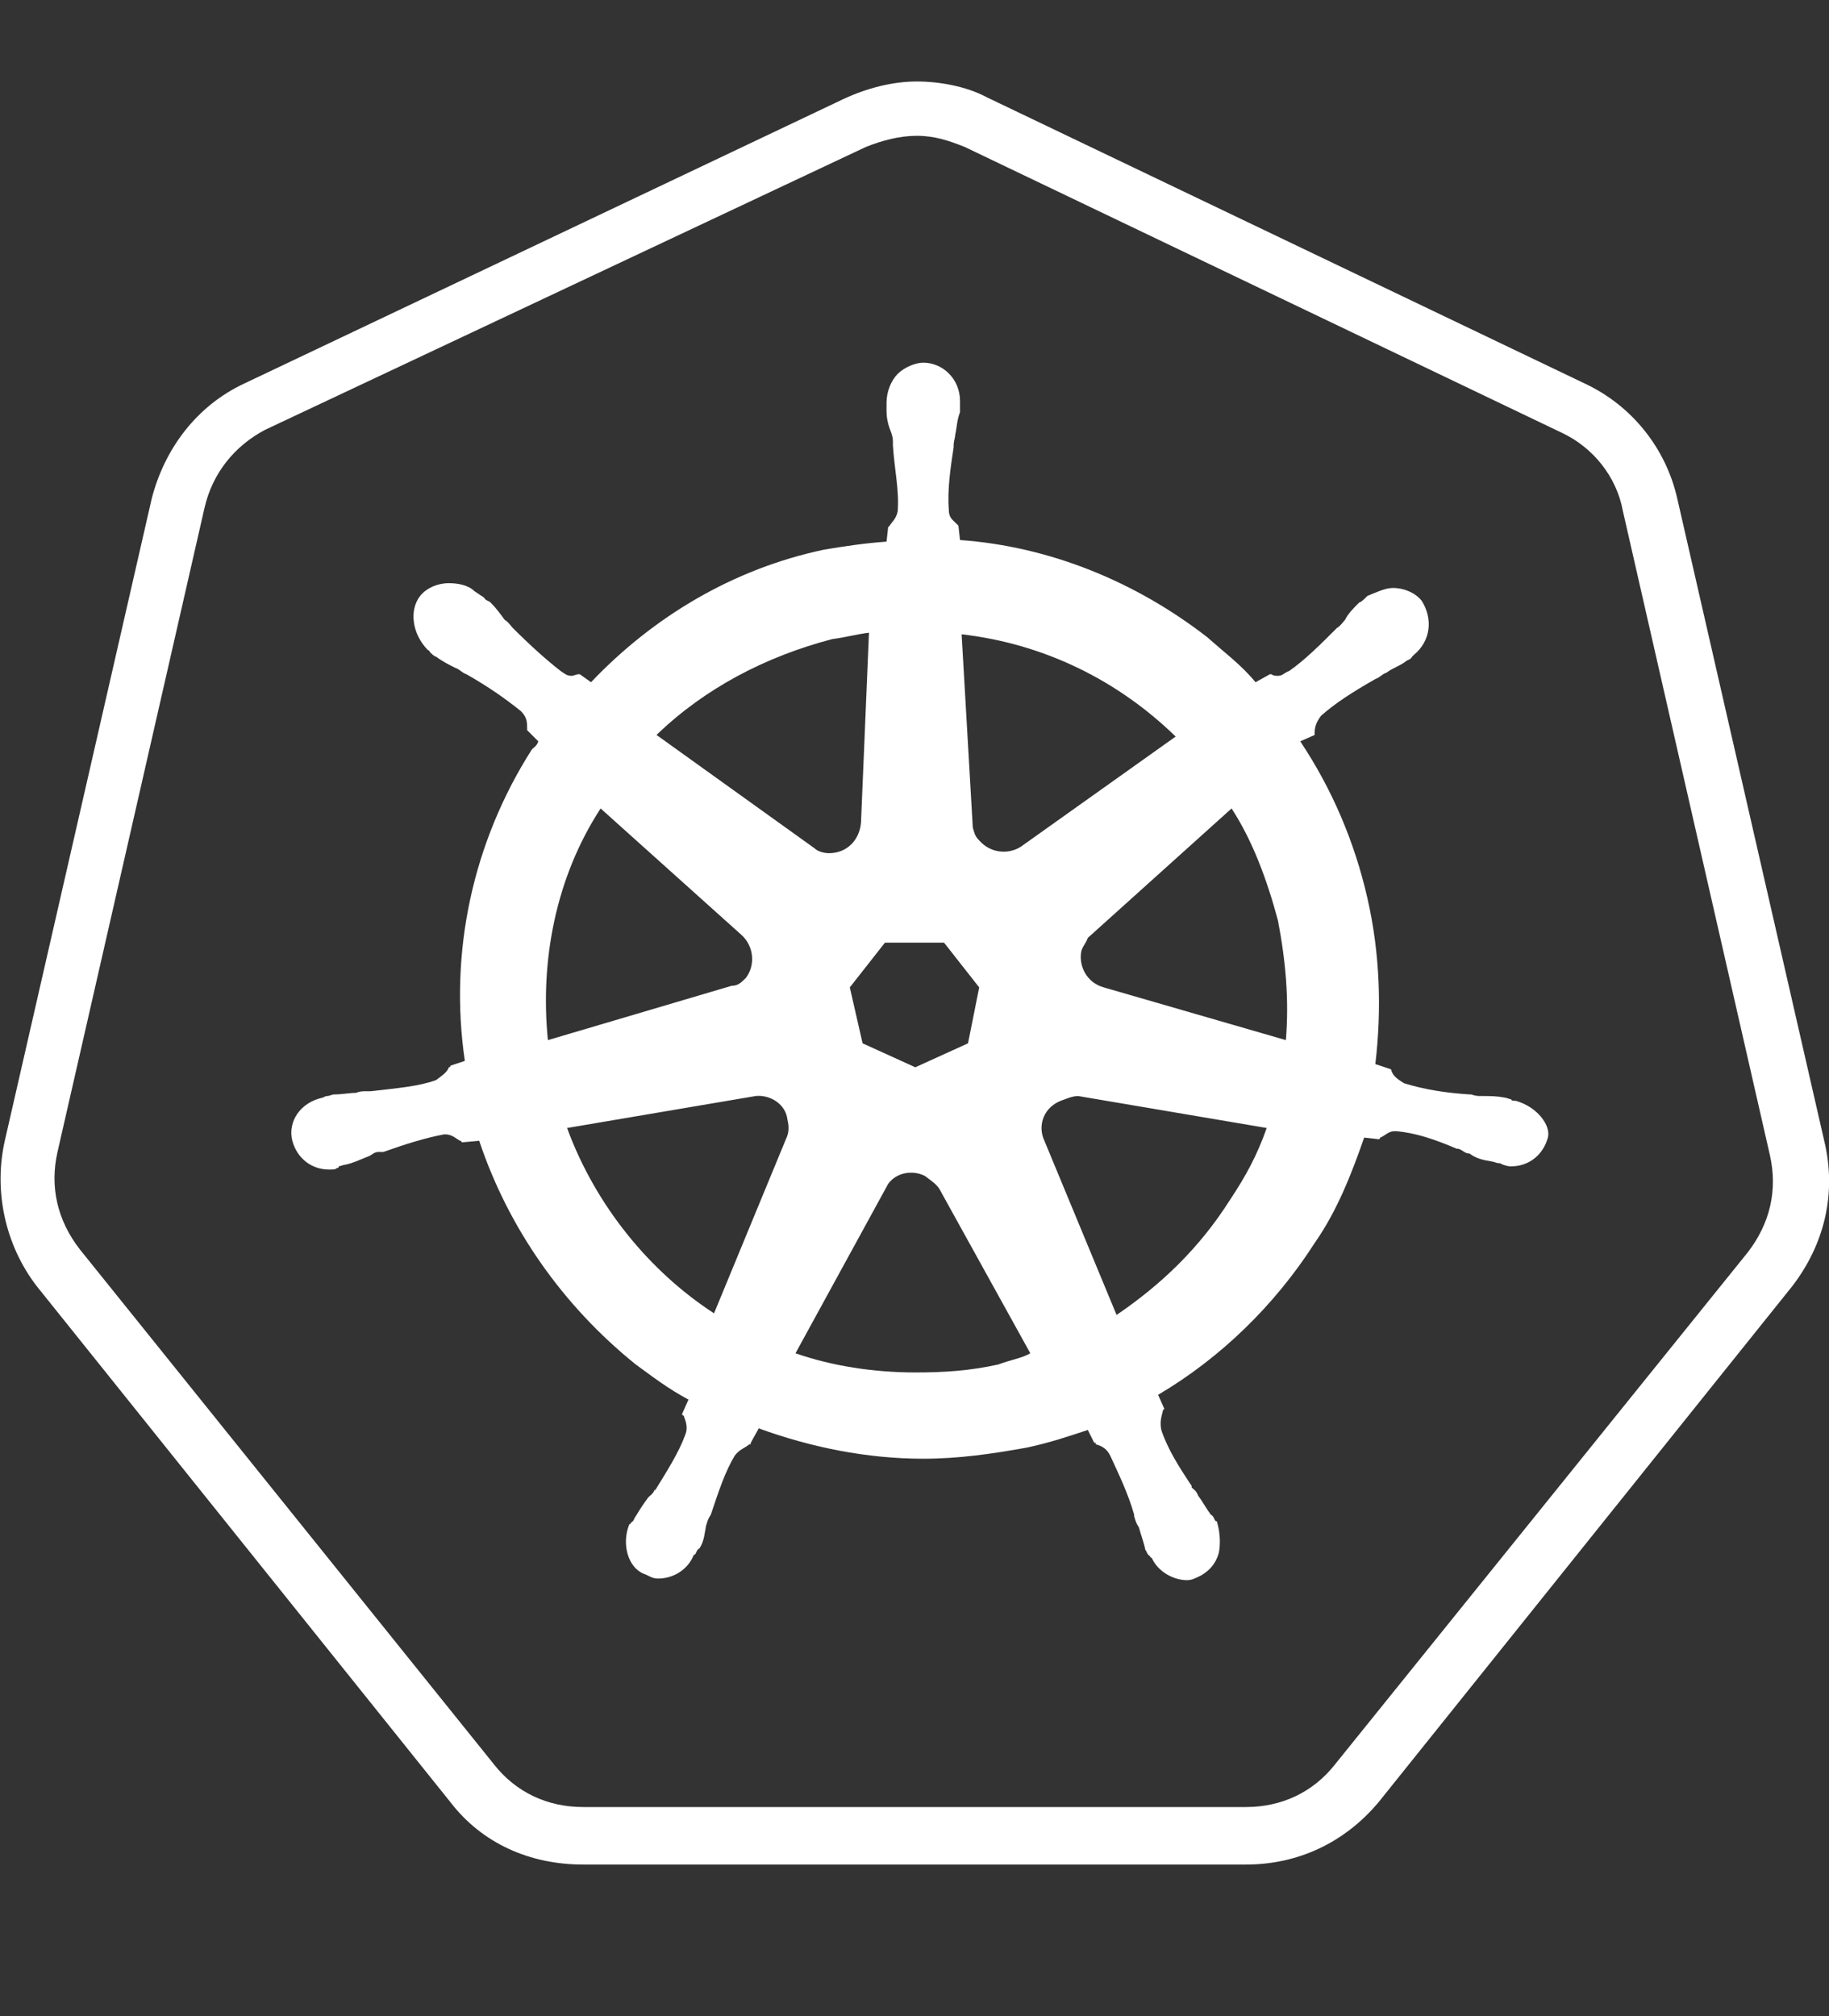<?xml version="1.0" encoding="utf-8"?>
<!-- Generator: Adobe Illustrator 23.0.1, SVG Export Plug-In . SVG Version: 6.00 Build 0)  -->
<svg version="1.1" id="Vrstva_1" xmlns="http://www.w3.org/2000/svg" xmlns:xlink="http://www.w3.org/1999/xlink" x="0px" y="0px"
	 viewBox="0 0 114.5 126.2" style="enable-background:new 0 0 114.5 126.2;" xml:space="preserve">
<rect x="0" y="0" width="114.5" height="126.2" fill="#333333" stroke="none"/>
<style type="text/css">
	.st0{fill:#FFFFFF;}
</style>
<g>
	<path class="st0" d="M57.4,8.5c1.1,0,2,0.3,3,0.7l37.4,17.9c1.9,0.9,3.4,2.7,3.8,4.9l9.2,40.3c0.5,2.2,0,4.3-1.4,6.1l-25.8,32
		c-1.4,1.8-3.4,2.7-5.6,2.7H36.5c-2.2,0-4.2-0.9-5.6-2.7L5,78.2c-1.4-1.8-1.9-3.9-1.4-6.1l9.2-40.3c0.5-2.2,1.9-3.9,3.8-4.9
		L54.2,9.2C55.2,8.8,56.3,8.5,57.4,8.5L57.4,8.5z M57.4,5.1L57.4,5.1c-1.5,0-3.1,0.4-4.6,1.1L15.3,24c-3,1.4-5,4.1-5.8,7.2L0.3,71.4
		c-0.7,3.1,0,6.5,2,9.1l25.9,32.3c2,2.6,5,3.9,8.3,3.9H78c3.3,0,6.2-1.4,8.3-3.9l25.9-32.3c2-2.6,2.8-5.8,2-9.1L105,31.2
		c-0.7-3.1-2.8-5.8-5.8-7.2L61.8,6.1C60.5,5.4,58.8,5.1,57.4,5.1L57.4,5.1L57.4,5.1z"/>
	<path class="st0" d="M94.9,68.9L94.9,68.9L94.9,68.9C94.8,68.9,94.8,68.9,94.9,68.9L94.9,68.9c-0.1,0-0.3,0-0.3-0.1
		c-0.1,0-0.3-0.1-0.4-0.1c-0.5-0.1-0.9-0.1-1.4-0.1c-0.3,0-0.4,0-0.7-0.1h-0.1c-1.5-0.1-2.8-0.3-4.1-0.7c-0.5-0.3-0.7-0.5-0.8-0.8
		c0-0.1-0.1-0.1-0.1-0.1l0,0l-0.9-0.3c0.4-3.4,0.3-6.9-0.5-10.4c-0.8-3.5-2.2-6.8-4.2-9.8l0.9-0.4v-0.1c0-0.4,0.1-0.7,0.4-1.1
		c0.9-0.8,2-1.5,3.4-2.3l0,0c0.3-0.1,0.4-0.3,0.7-0.4c0.4-0.3,0.8-0.4,1.2-0.7c0.1-0.1,0.3-0.1,0.4-0.3c0.1-0.1,0.1-0.1,0.1-0.1l0,0
		c1.1-0.9,1.2-2.3,0.5-3.4c-0.4-0.5-1.1-0.8-1.8-0.8c-0.5,0-1.1,0.3-1.6,0.5l0,0l0,0c-0.1,0.1-0.1,0.1-0.1,0.1
		c-0.1,0.1-0.3,0.3-0.4,0.3c-0.4,0.4-0.7,0.7-0.9,1.1c-0.1,0.1-0.3,0.4-0.5,0.5l0,0c-1.1,1.1-2,2-3,2.7c-0.3,0.1-0.4,0.3-0.7,0.3
		c-0.1,0-0.3,0-0.4-0.1h-0.1l0,0l-0.9,0.5c-0.9-1.1-2-1.9-3-2.8c-4.5-3.5-9.9-5.7-15.5-6.1l-0.1-0.9c-0.1-0.1-0.1-0.1-0.1-0.1
		c-0.3-0.3-0.5-0.4-0.5-0.9c-0.1-1.2,0.1-2.6,0.3-3.9v-0.1c0-0.3,0.1-0.5,0.1-0.7c0.1-0.4,0.1-0.9,0.3-1.4v-0.4v-0.3l0,0l0,0
		c0-1.4-1.1-2.4-2.3-2.4c-0.5,0-1.2,0.3-1.6,0.7s-0.7,1.1-0.7,1.8l0,0l0,0v0.1v0.4c0,0.5,0.1,0.9,0.3,1.4c0.1,0.3,0.1,0.4,0.1,0.7
		v0.1c0.1,1.5,0.4,2.8,0.3,4.1c-0.1,0.5-0.4,0.7-0.5,0.9c-0.1,0.1-0.1,0.1-0.1,0.1l0,0l-0.1,0.9c-1.4,0.1-2.7,0.3-3.9,0.5
		c-5.7,1.2-10.7,4.2-14.6,8.3l-0.7-0.5h-0.1c-0.1,0-0.3,0.1-0.4,0.1c-0.3,0-0.4-0.1-0.7-0.3c-0.9-0.7-1.9-1.6-3-2.7l0,0
		c-0.1-0.1-0.3-0.4-0.5-0.5c-0.3-0.4-0.5-0.7-0.9-1.1c-0.1-0.1-0.3-0.1-0.4-0.3C29.7,37,29.7,37,29.7,37l0,0
		c-0.4-0.4-1.1-0.5-1.6-0.5c-0.7,0-1.4,0.3-1.8,0.8c-0.7,0.9-0.5,2.4,0.5,3.4l0,0l0,0c0.1,0,0.1,0.1,0.1,0.1
		c0.1,0.1,0.3,0.3,0.4,0.3c0.4,0.3,0.8,0.5,1.2,0.7c0.3,0.1,0.4,0.3,0.7,0.4l0,0c1.4,0.8,2.4,1.5,3.4,2.3c0.4,0.4,0.4,0.7,0.4,1.1
		v0.1l0,0l0.7,0.7c-0.1,0.3-0.3,0.4-0.4,0.5c-3.7,5.8-5.2,12.7-4.2,19.5l-0.9,0.3c0,0.1-0.1,0.1-0.1,0.1c-0.1,0.3-0.4,0.5-0.8,0.8
		c-1.1,0.4-2.4,0.5-4.1,0.7H23c-0.3,0-0.5,0-0.7,0.1c-0.4,0-0.9,0.1-1.4,0.1c-0.1,0-0.3,0.1-0.4,0.1s-0.1,0-0.3,0.1l0,0l0,0
		c-1.4,0.3-2.2,1.5-1.9,2.7c0.3,1.1,1.2,1.8,2.3,1.8c0.3,0,0.4,0,0.5-0.1l0,0l0,0c0.1,0,0.1,0,0.1-0.1c0.1,0,0.3-0.1,0.4-0.1
		c0.5-0.1,0.9-0.3,1.4-0.5c0.3-0.1,0.4-0.3,0.7-0.3H24c1.4-0.5,2.7-0.9,3.8-1.1h0.1c0.4,0,0.7,0.3,0.9,0.4c0.1,0,0.1,0.1,0.1,0.1
		l0,0l1.1-0.1c1.8,5.4,5.2,10.3,9.8,14c1.1,0.8,2,1.5,3.3,2.2l-0.4,0.9c0,0.1,0.1,0.1,0.1,0.1c0.1,0.3,0.3,0.7,0.1,1.2
		c-0.4,1.1-1.1,2.2-1.9,3.5v-0.1c-0.1,0.3-0.3,0.4-0.4,0.5c-0.3,0.4-0.5,0.7-0.8,1.2c-0.1,0.1-0.1,0.3-0.3,0.4
		c0,0.1-0.1,0.1-0.1,0.1l0,0l0,0c-0.5,1.2-0.1,2.7,0.9,3.1c0.3,0.1,0.5,0.3,0.9,0.3c0.9,0,1.8-0.5,2.2-1.4l0,0l0,0
		c0-0.1,0.1-0.1,0.1-0.1c0.1-0.1,0.1-0.3,0.3-0.4c0.3-0.5,0.3-0.9,0.4-1.4c0.1-0.3,0.1-0.4,0.3-0.7l0,0c0.5-1.5,0.9-2.7,1.5-3.7
		c0.3-0.4,0.7-0.5,0.9-0.7c0.1,0,0.1,0,0.1-0.1l0,0l0.5-0.9c3.3,1.2,6.8,1.9,10.3,1.9c2.2,0,4.3-0.3,6.5-0.7
		c1.4-0.3,2.6-0.7,3.8-1.1l0.4,0.8c0.1,0,0.1,0,0.1,0.1c0.4,0.1,0.7,0.3,0.9,0.7c0.5,1.1,1.1,2.3,1.5,3.7v0.1
		c0.1,0.3,0.1,0.4,0.3,0.7c0.1,0.4,0.3,0.9,0.4,1.4c0.1,0.1,0.1,0.3,0.3,0.4c0,0.1,0.1,0.1,0.1,0.1l0,0l0,0c0.4,0.9,1.4,1.4,2.2,1.4
		c0.3,0,0.5-0.1,0.9-0.3c0.5-0.3,0.9-0.7,1.1-1.4c0.1-0.5,0.1-1.2-0.1-1.9l0,0l0,0c0-0.1-0.1-0.1-0.1-0.1c-0.1-0.1-0.1-0.3-0.3-0.4
		c-0.3-0.4-0.5-0.8-0.8-1.2c-0.1-0.3-0.3-0.4-0.4-0.5v-0.1c-0.8-1.2-1.5-2.3-1.9-3.5c-0.1-0.5,0-0.8,0.1-1.2c0-0.1,0.1-0.1,0.1-0.1
		l0,0l-0.4-0.9c3.9-2.3,7.3-5.6,9.8-9.5c1.4-2,2.3-4.3,3.1-6.6l0.9,0.1c0.1,0,0.1-0.1,0.1-0.1c0.3-0.1,0.5-0.4,0.9-0.4h0.1
		c1.2,0.1,2.4,0.5,3.8,1.1h0.1c0.3,0.1,0.4,0.3,0.7,0.3c0.4,0.3,0.8,0.4,1.4,0.5c0.1,0,0.3,0.1,0.4,0.1c0.1,0,0.1,0,0.3,0.1l0,0
		c0.3,0.1,0.4,0.1,0.5,0.1c1.1,0,2-0.7,2.3-1.8C97.1,70.5,96.3,69.3,94.9,68.9L94.9,68.9z M60.6,65.3l-3.3,1.5l-3.3-1.5l-0.8-3.5
		l2.2-2.8h3.7l2.2,2.8L60.6,65.3L60.6,65.3z M80,57.6c0.5,2.6,0.7,5,0.5,7.5l-11.4-3.3c-1.1-0.3-1.6-1.4-1.4-2.3
		c0.1-0.3,0.3-0.5,0.4-0.8l9-8.1C78.4,52.6,79.3,55,80,57.6L80,57.6z M73.6,46.1L63.9,53c-0.8,0.5-1.9,0.4-2.6-0.4
		c-0.3-0.3-0.3-0.5-0.4-0.8l-0.7-12.1C65.4,40.3,70,42.6,73.6,46.1L73.6,46.1z M52.1,40c0.8-0.1,1.5-0.3,2.3-0.4l-0.5,11.9
		c-0.1,1.1-0.9,1.9-2,1.9c-0.3,0-0.7-0.1-0.9-0.3l-9.9-7.1C44.1,43.1,47.9,41.1,52.1,40L52.1,40z M37.6,50.6l8.8,7.9
		c0.8,0.7,0.9,1.9,0.3,2.7c-0.3,0.3-0.5,0.5-0.9,0.5l-11.5,3.4C33.8,60.1,34.8,54.9,37.6,50.6L37.6,50.6z M35.5,70.6l11.8-2
		c0.9-0.1,1.9,0.5,2,1.5c0.1,0.4,0.1,0.8-0.1,1.2l0,0l-4.5,10.9C40.7,79.6,37.3,75.5,35.5,70.6L35.5,70.6z M62.5,85.4
		c-1.8,0.4-3.4,0.5-5.2,0.5c-2.6,0-5.2-0.4-7.5-1.2l5.8-10.6c0.5-0.7,1.5-0.9,2.3-0.5c0.4,0.3,0.7,0.5,0.9,0.8l0,0l5.7,10.3
		C64,85,63.3,85.1,62.5,85.4L62.5,85.4z M77,75.1c-1.9,3-4.3,5.3-7.1,7.2l-4.6-11.1c-0.3-0.9,0.1-1.9,1.1-2.3
		c0.3-0.1,0.7-0.3,1.1-0.3l11.8,2C78.7,72.3,78,73.6,77,75.1L77,75.1z"/>
</g>
</svg>
